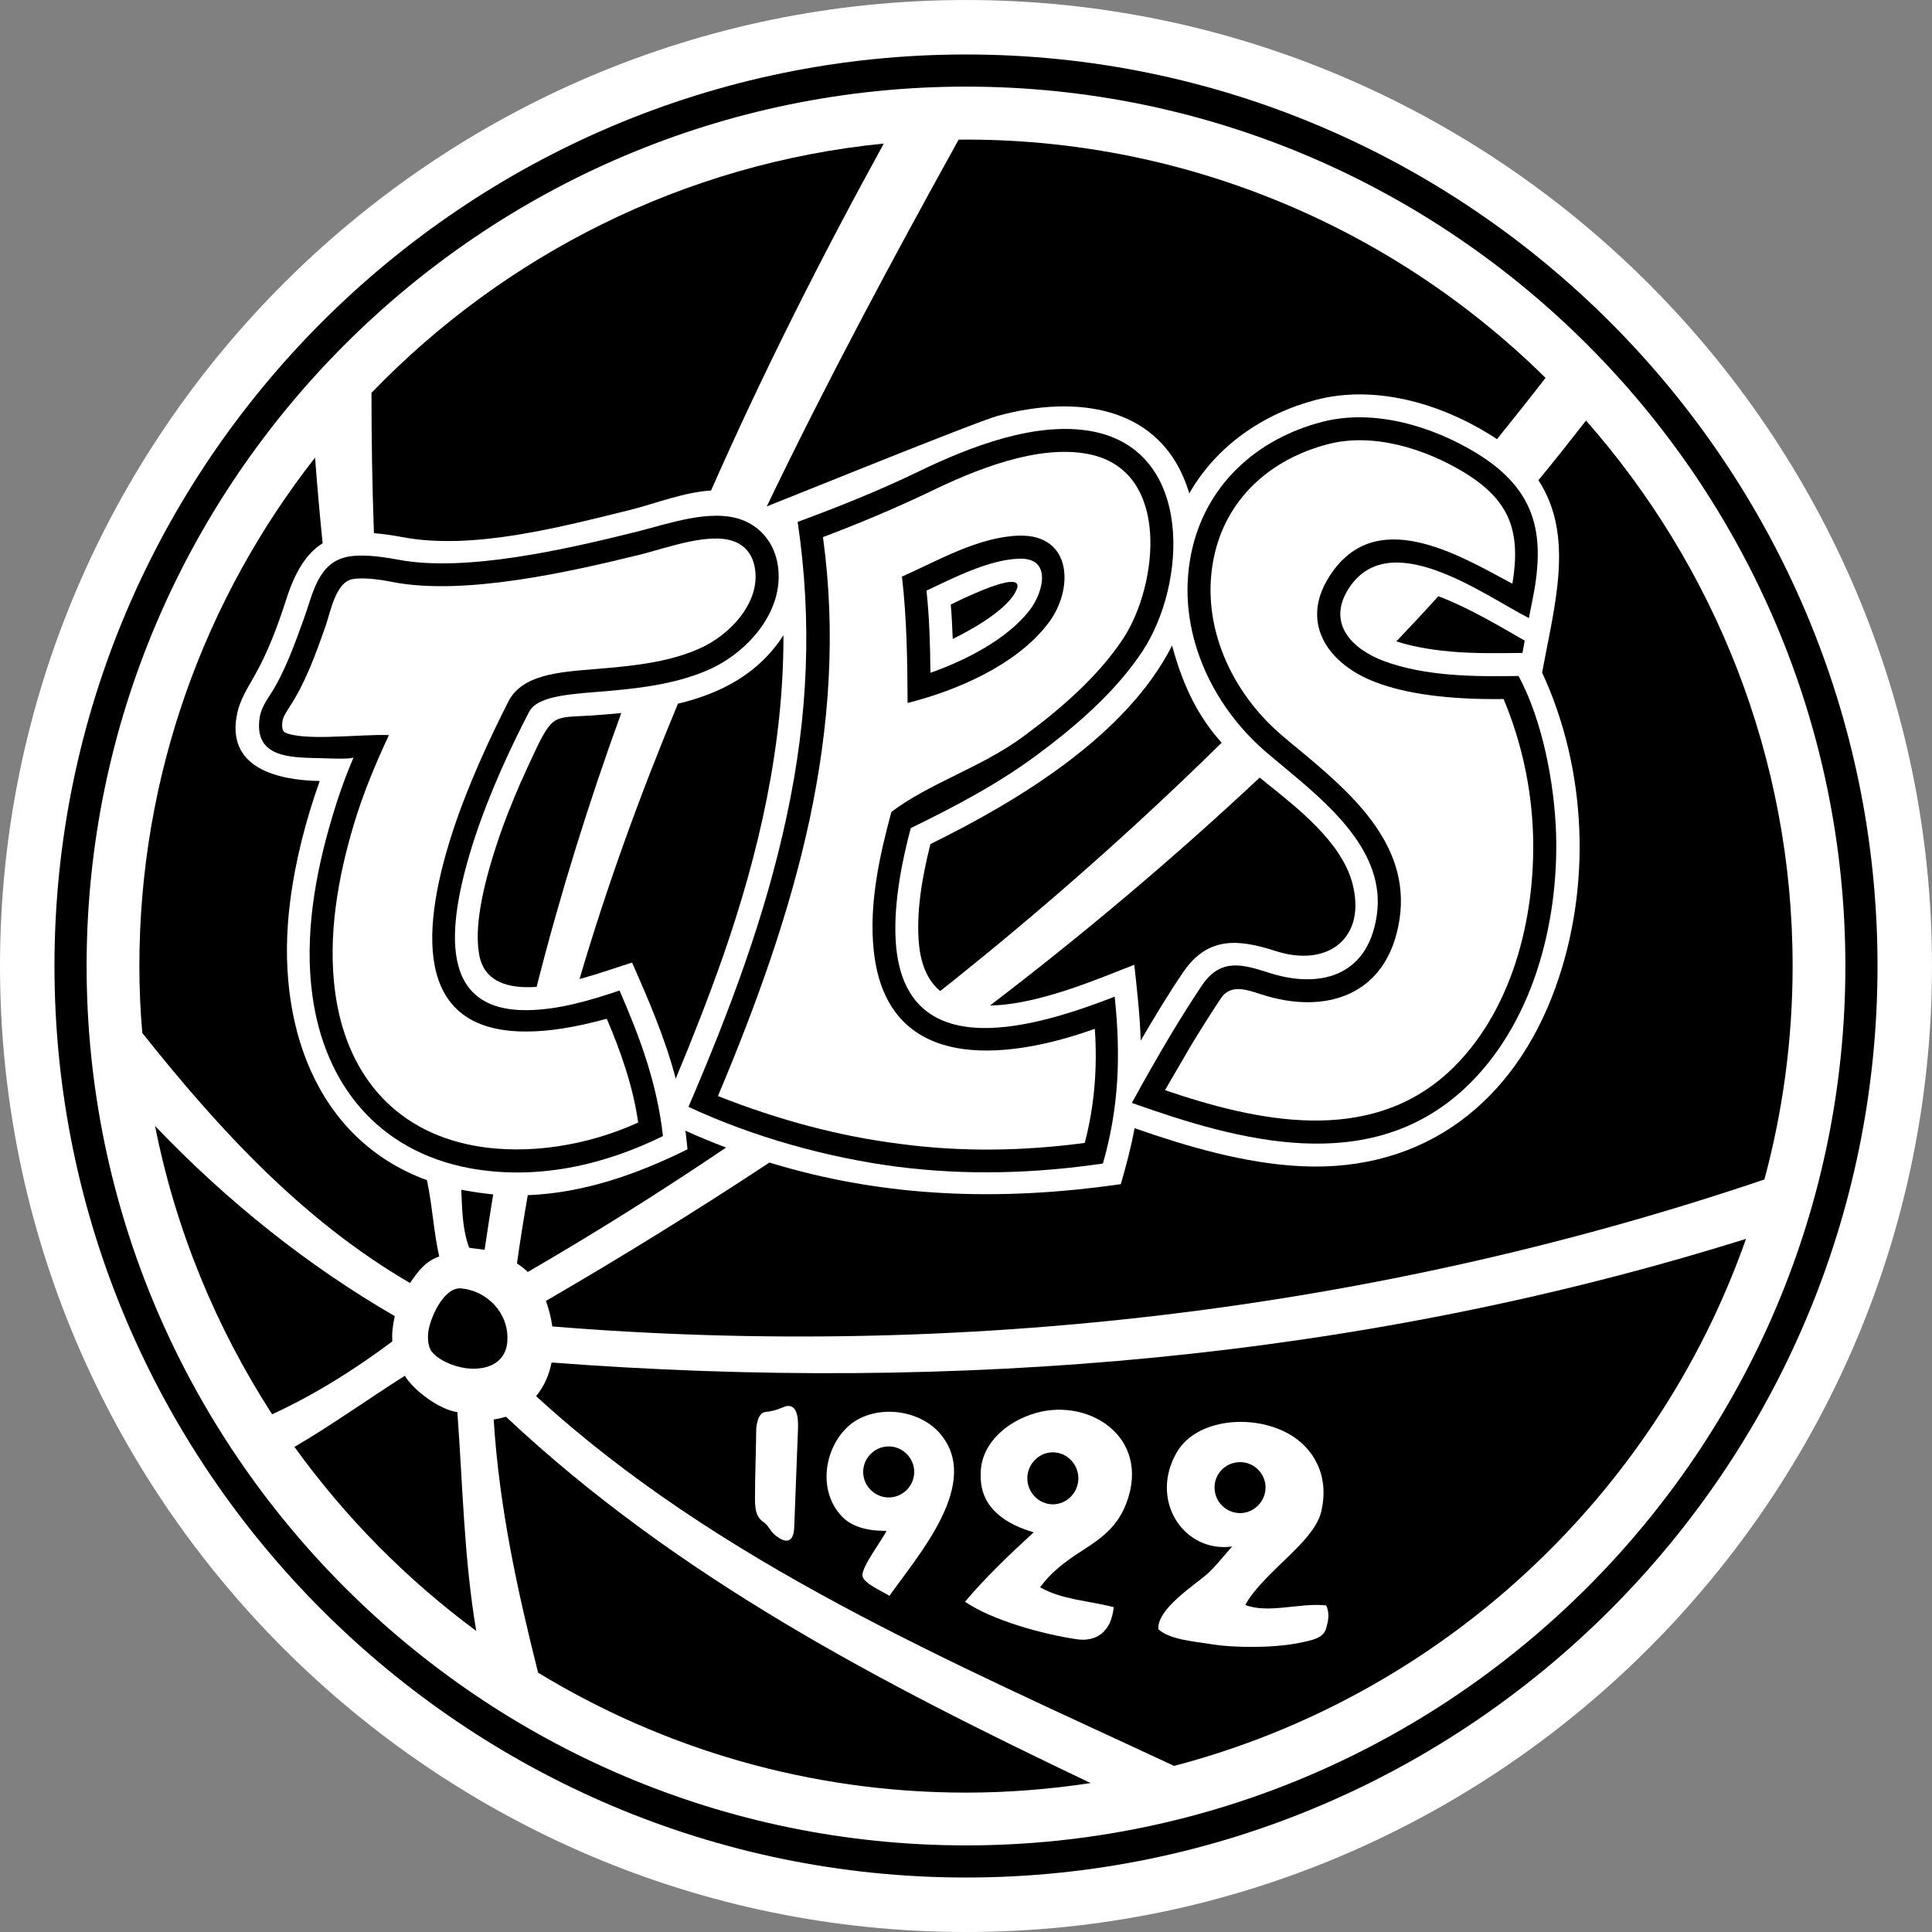<?xml version="1.0" encoding="UTF-8"?>
<svg xmlns="http://www.w3.org/2000/svg" xmlns:xlink="http://www.w3.org/1999/xlink" width="568.37pt" height="568.37pt" viewBox="0 0 568.37 568.37" version="1.1">
<rect x="0" y="0" width="568.37" height="568.37" fill="#808080" stroke="none"/>
<g id="surface1">
<path style=" stroke:none;fill-rule:nonzero;fill:rgb(100%,100%,100%);fill-opacity:1;" d="M 284.184 568.371 C 440.676 568.371 568.367 440.68 568.367 284.188 C 568.367 127.695 440.676 0.004 284.184 0.004 C 127.691 0.004 0 127.695 0 284.188 C 0 440.68 127.691 568.371 284.184 568.371 "/>
<path style=" stroke:none;fill-rule:nonzero;fill:rgb(0%,0%,0%);fill-opacity:1;" d="M 284.184 552.344 C 431.871 552.344 552.344 431.871 552.344 284.188 C 552.344 136.5 431.871 16.027 284.184 16.027 C 136.496 16.027 16.023 136.5 16.023 284.188 C 16.023 431.871 136.496 552.344 284.184 552.344 "/>
<path style=" stroke:none;fill-rule:nonzero;fill:rgb(100%,100%,100%);fill-opacity:1;" d="M 284.184 542.891 C 426.672 542.891 542.887 426.676 542.887 284.188 C 542.887 141.695 426.672 25.484 284.184 25.484 C 141.695 25.484 25.48 141.695 25.48 284.188 C 25.48 426.676 141.695 542.891 284.184 542.891 "/>
<path style=" stroke:none;fill-rule:nonzero;fill:rgb(0%,0%,0%);fill-opacity:1;" d="M 135.777 379.035 C 130.508 378.457 126.391 387.984 125.961 392.102 C 125.742 394.555 126.102 396.863 127.477 398.164 C 130 400.762 134.836 402.492 138.445 402.637 C 143.57 402.855 146.746 400.977 148.191 398.383 C 148.914 397.078 149.273 395.562 149.273 393.902 C 149.488 386.254 143.426 379.828 135.777 379.035 "/>
<path style=" stroke:none;fill-rule:nonzero;fill:rgb(0%,0%,0%);fill-opacity:1;" d="M 279.707 177.859 C 279.996 181.18 280.141 184.574 280.285 187.965 C 285.918 185.223 296.887 179.09 299.125 173.312 C 301.652 166.742 280.574 177.43 279.707 177.859 "/>
<path style=" stroke:none;fill-rule:nonzero;fill:rgb(0%,0%,0%);fill-opacity:1;" d="M 109.285 115.566 C 148.266 75.145 201.102 48.074 260.004 42.23 C 241.668 75.578 224.488 109.574 209.188 144.297 C 201.246 144.801 193.016 148.051 185.727 149.926 C 165.441 154.906 139.168 161.98 118.379 158.012 C 115.348 157.434 112.605 157.07 110.008 156.855 C 109.504 143.141 109.285 129.426 109.285 115.566 "/>
<path style=" stroke:none;fill-rule:nonzero;fill:rgb(0%,0%,0%);fill-opacity:1;" d="M 182.766 209.766 C 173.164 236.184 164.793 263.035 157.863 290.324 C 149.633 290.898 142.633 288.949 141.047 281.227 C 139.457 273.285 141.766 261.738 146.023 248.742 C 148.121 242.246 150.719 235.824 153.387 229.688 L 153.387 229.762 C 154.902 226.297 156.492 222.902 158.008 219.727 C 163.062 209.332 163.781 211.352 176.055 210.344 C 178.289 210.199 180.527 209.984 182.766 209.766 "/>
<path style=" stroke:none;fill-rule:nonzero;fill:rgb(0%,0%,0%);fill-opacity:1;" d="M 145.086 351.387 C 144.223 356.801 143.355 362.219 142.562 367.703 C 141.766 367.484 138.879 367.266 138.012 367.051 C 135.848 361.059 135.992 355.145 135.703 350.02 C 136.137 350.09 136.57 350.16 136.93 350.234 C 139.672 350.738 142.414 351.102 145.086 351.387 "/>
<path style=" stroke:none;fill-rule:nonzero;fill:rgb(0%,0%,0%);fill-opacity:1;" d="M 41.867 303.891 C 41.289 297.395 41 290.828 41 284.188 C 41 227.883 60.344 175.91 92.684 134.621 C 93.332 143.07 94.055 151.441 94.918 159.816 C 90.301 162.703 86.836 167.973 84.164 176.488 C 81.637 184.285 78.75 192.082 74.637 199.227 C 72.688 202.621 70.668 205.941 69.871 209.477 C 66.047 226.078 81.93 229.543 94.055 229.762 C 89.941 241.309 86.836 253.363 85.32 265.492 C 80.844 300.789 92.754 335.148 125.598 347.199 C 127.188 354.566 127.547 362.219 129.207 369.648 C 125.094 371.094 123.07 373.906 120.617 377.445 C 89 359.039 64.316 332.117 41.867 303.891 "/>
<path style=" stroke:none;fill-rule:nonzero;fill:rgb(0%,0%,0%);fill-opacity:1;" d="M 80.051 416.062 C 63.594 390.582 51.684 361.926 45.617 331.25 C 66.984 353.625 90.805 372.539 116.141 387.191 C 115.852 388.492 115.637 389.715 115.492 391.016 C 115.348 392.242 115.348 393.398 115.422 394.625 C 104.305 402.926 92.609 410.289 80.051 416.062 "/>
<path style=" stroke:none;fill-rule:nonzero;fill:rgb(0%,0%,0%);fill-opacity:1;" d="M 140.105 479.801 C 119.605 464.641 101.562 446.383 86.621 425.664 C 97.734 419.168 108.273 411.586 119.102 404.73 C 121.555 408.918 129.281 414.766 134.551 415.414 C 136.137 436.926 136.496 458.578 140.105 479.801 "/>
<path style=" stroke:none;fill-rule:nonzero;fill:rgb(0%,0%,0%);fill-opacity:1;" d="M 320.852 524.555 C 308.871 526.359 296.598 527.367 284.184 527.367 C 238.203 527.367 195.035 514.449 158.297 492.074 C 152.16 467.672 146.891 443.566 145.23 417.578 C 146.461 417.438 147.613 417.145 148.84 416.785 C 199.441 464.281 259.207 495.176 320.852 524.555 "/>
<path style=" stroke:none;fill-rule:nonzero;fill:rgb(0%,0%,0%);fill-opacity:1;" d="M 466.59 123.727 C 504.34 166.602 527.367 222.832 527.367 284.188 C 527.367 305.84 524.48 326.922 519.066 346.988 C 404.727 385.676 282.16 399.969 162.484 390.223 C 162.121 387.621 161.473 385.098 160.605 382.715 C 182.984 369.723 204.926 356.152 226.363 342.004 C 259.93 352.328 294.289 353.48 329.73 348.355 C 331.316 342.871 332.762 337.457 333.773 331.898 C 349.289 337.312 366.184 342.293 382.859 343.086 C 419.309 344.82 445.512 323.961 457.566 290.609 C 468.25 261.086 466.949 226.512 453.668 197.855 C 457.352 177.859 463.27 157.648 452.586 141.266 C 457.352 135.488 461.973 129.645 466.59 123.727 "/>
<path style=" stroke:none;fill-rule:nonzero;fill:rgb(0%,0%,0%);fill-opacity:1;" d="M 291.258 295.805 C 318.758 274.801 345.324 252.426 370.586 228.75 C 371.234 229.254 371.887 229.832 372.535 230.34 C 381.41 237.484 394.477 247.516 397.801 259.645 C 402.199 275.887 390.727 284.766 375.277 279.781 C 364.523 276.316 355.43 275.309 348.137 285.918 C 343.66 292.488 339.547 299.344 335.578 306.133 C 335.359 298.621 334.492 291.188 333.699 283.824 C 324.242 287.434 305.84 295.59 291.258 295.805 "/>
<path style=" stroke:none;fill-rule:nonzero;fill:rgb(0%,0%,0%);fill-opacity:1;" d="M 410.789 188.688 C 414.98 184.285 419.094 179.883 423.137 175.406 C 432.016 178.727 441.539 184.43 448.543 188.473 L 447.895 192.082 C 440.965 192.152 434.105 192.297 427.246 191.719 C 423.715 191.434 416.711 190.637 410.789 188.688 "/>
<path style=" stroke:none;fill-rule:nonzero;fill:rgb(0%,0%,0%);fill-opacity:1;" d="M 454.68 111.164 C 449.988 117.227 445.223 123.219 440.387 129.211 C 439.594 128.633 438.797 128.129 437.934 127.621 C 423.281 118.598 404.441 113.184 387.332 117.59 C 371.742 121.633 357.883 131.086 349.871 145.164 C 342.074 119.031 316.52 116.074 293.492 122.352 C 287.285 124.012 227.52 148.266 225.57 148.988 C 243.184 112.316 262.527 76.301 282.02 41.074 C 346.695 40.496 408.629 65.762 454.68 111.164 "/>
<path style=" stroke:none;fill-rule:nonzero;fill:rgb(0%,0%,0%);fill-opacity:1;" d="M 359.398 218.5 C 333.125 244.34 305.406 268.738 276.605 291.547 C 273.285 288.805 271.117 284.547 270.398 278.27 C 269.387 268.449 271.336 257.84 273.719 248.312 C 299.848 235.461 331.465 216.262 344.816 189.914 C 348.426 203.414 353.477 211.93 359.398 218.5 "/>
<path style=" stroke:none;fill-rule:nonzero;fill:rgb(0%,0%,0%);fill-opacity:1;" d="M 213.59 337.602 C 194.605 350.449 175.188 362.648 155.266 374.199 C 154.328 373.258 153.242 372.469 152.09 371.672 C 153.027 364.957 154.109 358.246 155.266 351.605 C 171.578 350.953 187.098 345.613 202.258 338.105 L 201.75 333.414 C 201.676 333.199 201.676 332.91 201.605 332.621 C 205.578 334.426 209.617 336.086 213.59 337.602 "/>
<path style=" stroke:none;fill-rule:nonzero;fill:rgb(0%,0%,0%);fill-opacity:1;" d="M 170.496 288.012 C 178.508 260.727 188.324 233.73 199.441 207.023 C 211.711 204.062 222.973 198.504 230.48 186.883 C 230.551 219.223 223.332 250.836 212.723 281.297 C 208.465 293.426 203.773 305.406 198.789 317.316 C 195.688 305.48 190.852 294.289 185.941 283.176 C 182.406 284.258 176.633 286.352 170.496 288.012 "/>
<path style=" stroke:none;fill-rule:nonzero;fill:rgb(0%,0%,0%);fill-opacity:1;" d="M 513.652 364.453 C 487.02 440.246 423.785 499 345.395 519.504 C 280.141 489.039 211.352 459.949 157.719 410.723 C 160.102 407.836 161.547 404.441 162.266 400.836 C 280.863 409.855 400.254 399.969 513.652 364.453 "/>
<path style=" stroke:none;fill-rule:nonzero;fill:rgb(100%,100%,100%);fill-opacity:1;" d="M 222.469 420.684 C 222.395 427.469 222.105 434.254 222.105 441.039 C 222.105 444.938 222.828 446.598 224.777 447.898 C 226.004 448.762 226.652 450.422 227.738 451.359 C 230.551 453.816 233.512 454.609 233.656 449.121 L 234.738 420.902 C 234.809 418.879 235.098 413.465 231.777 413.609 C 230.551 413.68 228.746 415.055 225.066 415.414 C 222.828 415.703 222.469 419.891 222.469 420.684 "/>
<path style=" stroke:none;fill-rule:nonzero;fill:rgb(100%,100%,100%);fill-opacity:1;" d="M 261.445 425.52 C 257.332 425.52 253.938 428.91 253.938 433.027 C 253.938 437.141 257.332 440.535 261.445 440.535 C 265.562 440.535 268.953 437.141 268.953 433.027 C 268.953 428.91 265.562 425.52 261.445 425.52 M 276.316 421.477 C 289.309 436.059 269.891 457.715 261.66 469.48 C 259.57 468.109 253.938 465.801 253.723 463.559 C 253.434 460.961 259.496 453.094 260.797 450.352 C 254.805 450.422 250.328 448.98 247.586 446.02 C 240.871 438.875 242.316 427.324 248.453 420.684 C 255.453 412.961 269.531 413.898 276.316 421.477 "/>
<path style=" stroke:none;fill-rule:nonzero;fill:rgb(100%,100%,100%);fill-opacity:1;" d="M 309.738 427.254 C 305.621 427.254 302.227 430.719 302.227 434.902 C 302.227 439.09 305.621 442.555 309.738 442.555 C 313.852 442.555 317.242 439.09 317.242 434.902 C 317.242 430.719 313.852 427.254 309.738 427.254 M 305.984 466.953 C 312.406 470.633 320.055 470.852 327.637 472.801 C 326.918 480.164 322.441 483.047 316.812 482.254 C 306.922 480.812 291.906 476.695 283.895 471.211 C 290.031 463.922 297.102 457.211 304.105 450.781 C 296.309 448.547 288.441 443.855 288.516 434.254 C 288.152 425.734 294.867 419.098 303.094 416.211 C 319.336 410.359 338.969 422.344 331.316 442.34 C 328.215 450.426 322.223 453.602 316.234 457.566 C 312.695 460.023 309.086 462.691 305.984 466.953 "/>
<path style=" stroke:none;fill-rule:nonzero;fill:rgb(100%,100%,100%);fill-opacity:1;" d="M 363.801 430.215 C 359.688 430.719 356.797 434.547 357.379 438.586 C 357.883 442.699 361.707 445.586 365.75 445.082 C 369.863 444.504 372.754 440.75 372.246 436.637 C 371.672 432.523 367.914 429.637 363.801 430.215 M 366.328 472.148 C 373.188 474.82 382.426 471.43 390.148 472.293 C 391.375 474.965 390.578 477.348 390.148 479.008 C 389.355 481.965 386.031 482.543 382.062 483.34 C 373.906 485 361.992 484.641 356.871 483.773 C 350.23 482.762 344.023 482.254 340.773 479.297 C 340.34 473.375 351.238 466.449 355.066 463.129 C 357.738 460.746 360.121 457.496 362.504 454.969 C 348.137 456.918 337.887 441.184 346.332 427.035 C 352.035 417.508 368.348 415.773 379.176 421.84 C 386.535 426.023 391.156 434.184 388.703 444.648 C 387.477 450.062 381.629 455.402 375.926 460.891 C 372.176 464.57 368.492 468.254 366.328 472.148 "/>
<path style=" stroke:none;fill-rule:nonzero;fill:rgb(0%,0%,0%);fill-opacity:1;" d="M 272.562 173.746 C 273.43 181.828 273.645 189.844 273.715 197.93 C 283.82 194.391 296.309 188.109 302.949 179.449 C 306.992 174.18 309.52 164.074 299.918 164.363 C 291.039 164.578 280.574 169.992 272.562 173.746 M 234.664 153.535 C 246.793 149.059 258.703 144.297 270.324 138.664 C 285.121 131.52 304.973 123.652 321.719 126.973 C 351.238 132.965 349.074 171.797 336.156 191.504 C 328.215 203.559 316.449 213.664 305.043 222.109 C 293.492 230.699 280.789 237.34 267.941 243.617 C 264.117 257.984 262.746 269.75 263.684 278.988 C 267.363 313.781 305.402 301.941 327.926 293.207 C 329.73 310.246 329.223 325.766 324.461 342.293 C 304.176 345.254 284.184 345.828 263.898 343.23 C 243.328 340.562 221.383 334.426 202.543 325.621 C 214.527 297.684 225.137 269.75 231.488 239.867 C 237.695 210.922 238.996 182.84 234.664 153.535 "/>
<path style=" stroke:none;fill-rule:nonzero;fill:rgb(100%,100%,100%);fill-opacity:1;" d="M 265.344 169.633 C 276.172 164.797 287.938 157.938 299.777 157.578 C 315.586 157.145 316.016 173.602 308.219 183.562 C 298.91 195.691 281.367 203.195 267.004 206.805 C 266.93 194.32 266.785 182.047 265.344 169.633 M 242.102 158.012 C 246 186.234 243.977 213.879 238.133 241.309 C 232.285 268.379 222.684 295.23 211.207 322.445 C 229.324 329.59 247.012 334.281 264.766 336.52 C 282.738 338.902 300.711 338.684 319.117 336.23 C 322.008 325.258 322.875 313.926 322.078 302.664 C 295.301 312.266 260.797 315.512 257.043 279.637 C 255.598 266.07 258.703 251.848 262.238 238.855 C 273.355 230.41 288.945 225.645 301.004 216.695 C 311.902 208.684 323.09 199.012 330.453 187.82 C 340.559 172.445 344.746 138.523 320.348 133.613 C 305.336 130.582 286.566 138.305 273.285 144.801 C 263.105 149.637 252.641 154.039 242.102 158.012 "/>
<path style=" stroke:none;fill-rule:nonzero;fill:rgb(0%,0%,0%);fill-opacity:1;" d="M 332.98 324.465 C 336.805 317.461 340.703 310.605 344.816 303.746 C 347.992 298.48 351.168 293.496 353.695 289.742 C 359.254 281.66 365.82 283.824 373.188 286.133 C 387.551 290.824 402.277 287.797 405.016 269.387 C 407.832 250.621 390.941 236.617 376.938 224.996 C 375.277 223.625 373.617 222.254 373.039 221.746 C 356.148 207.527 345.973 185.223 350.375 163.137 C 354.348 142.996 369.43 129.137 389.066 124.086 C 404.223 120.188 421.402 125.383 434.398 133.324 C 452.516 144.441 454.75 157.938 450.637 177.5 L 449.773 181.832 C 436.488 175.047 408.266 154.039 396.43 173.676 C 390.582 183.488 397.656 190.926 407.109 194.465 C 419.383 199.012 433.816 199.082 446.742 198.867 C 453.812 212.004 457.277 230.41 457.781 245.207 C 458.574 271.914 450.781 301.871 430.57 320.492 C 402.562 346.191 364.668 335.727 332.98 324.465 "/>
<path style=" stroke:none;fill-rule:nonzero;fill:rgb(0%,0%,0%);fill-opacity:1;" d="M 104.016 222.832 C 103.438 223.191 100.406 223.262 96.727 223.121 C 92.105 222.902 86.402 223.191 82.145 221.746 C 78.031 220.379 75.359 217.344 76.441 210.777 C 76.656 209.551 77.164 208.395 77.742 207.238 C 78.316 206.156 78.895 205.219 79.543 204.281 C 83.66 197.93 86.547 189.914 89.363 182.121 C 92.105 174.613 93.477 165.301 102.645 163.715 C 106.254 163.137 110.945 163.496 117.152 164.652 C 136.859 168.406 166.453 161.621 187.312 156.422 C 196.336 154.184 208.969 149.566 218.137 152.887 C 223.621 154.906 227.375 159.383 228.602 165.086 C 231.562 178.941 220.301 191.863 208.391 197.062 C 198.215 201.535 186.52 202.691 175.547 203.559 C 166.527 204.281 157.863 205 155.625 209.477 C 150.141 220.016 144.004 233.297 139.602 246.652 C 130.508 274.656 129.855 297.32 154.906 297.18 C 164.289 297.105 173.383 294.363 182.262 291.406 C 188.398 305.48 193.305 318.832 195.035 334.211 C 177.496 342.871 157.719 347.273 138.156 343.664 C 111.16 338.609 95.426 318.906 91.891 292.773 C 89.508 275.379 92.684 257.191 97.734 240.371 C 99.539 234.234 101.633 228.391 104.016 222.832 "/>
<path style=" stroke:none;fill-rule:nonzero;fill:rgb(100%,100%,100%);fill-opacity:1;" d="M 114.41 216.262 C 110.438 224.781 106.902 233.227 104.16 242.32 C 99.395 258.129 96.363 275.449 98.602 291.906 C 101.703 315.078 115.277 332.547 139.387 337.023 C 155.34 339.984 173.164 336.879 187.746 330.238 C 186.23 319.629 182.695 309.52 178.508 299.707 C 169.27 302.23 161.473 303.457 154.977 303.457 C 123.648 303.676 122.637 276.969 133.18 244.629 C 137.723 230.77 144.078 217.199 149.562 206.371 C 153.605 198.504 164.145 197.711 174.973 196.844 C 185.293 195.98 196.191 195.039 205.648 190.852 C 214.527 187.027 224.199 177.066 221.961 166.527 C 221.238 163.062 219.145 160.395 215.824 159.238 C 208.609 156.566 196.121 161.188 188.973 162.992 C 167.102 168.406 136.715 175.191 115.852 171.293 C 110.512 170.211 106.539 169.922 103.797 170.355 C 98.672 171.219 97.23 180.172 95.715 184.359 C 92.828 192.586 89.797 200.961 85.176 207.961 C 84.598 208.898 84.02 209.766 83.73 210.344 C 83.441 210.922 83.227 211.426 83.156 211.859 C 82.793 213.953 83.082 215.035 83.805 215.469 C 86.332 216.695 91.527 216.91 97.086 216.766 C 103.512 216.621 110.512 216.047 114.41 216.262 "/>
<path style=" stroke:none;fill-rule:nonzero;fill:rgb(100%,100%,100%);fill-opacity:1;" d="M 342.723 320.711 C 369.793 329.949 402.492 337.023 426.023 315.512 C 444.789 298.262 451.789 270.109 450.996 245.426 C 450.562 231.781 447.605 218.211 442.336 205.648 C 425.301 205.867 413.176 203.918 404.805 200.742 C 391.086 195.617 382.496 183.777 390.652 170.281 C 404.008 148.051 428.91 163.137 444.934 171.727 C 447.391 156.641 444.5 147.473 430.934 139.102 C 419.453 132.098 404.152 127.188 390.727 130.652 C 373.691 135.055 360.48 146.82 357.016 164.434 C 353.117 184.066 362.355 203.918 377.371 216.551 C 379.324 218.211 380.258 219.004 381.27 219.801 C 396.57 232.504 415.121 247.879 411.73 270.398 C 408.266 293.281 389.57 298.551 371.16 292.559 C 366.328 290.969 361.996 289.602 359.254 293.57 C 356.871 297.105 353.766 302.016 350.59 307.215 C 347.922 311.762 345.18 316.453 342.723 320.711 "/>
</g>
</svg>
